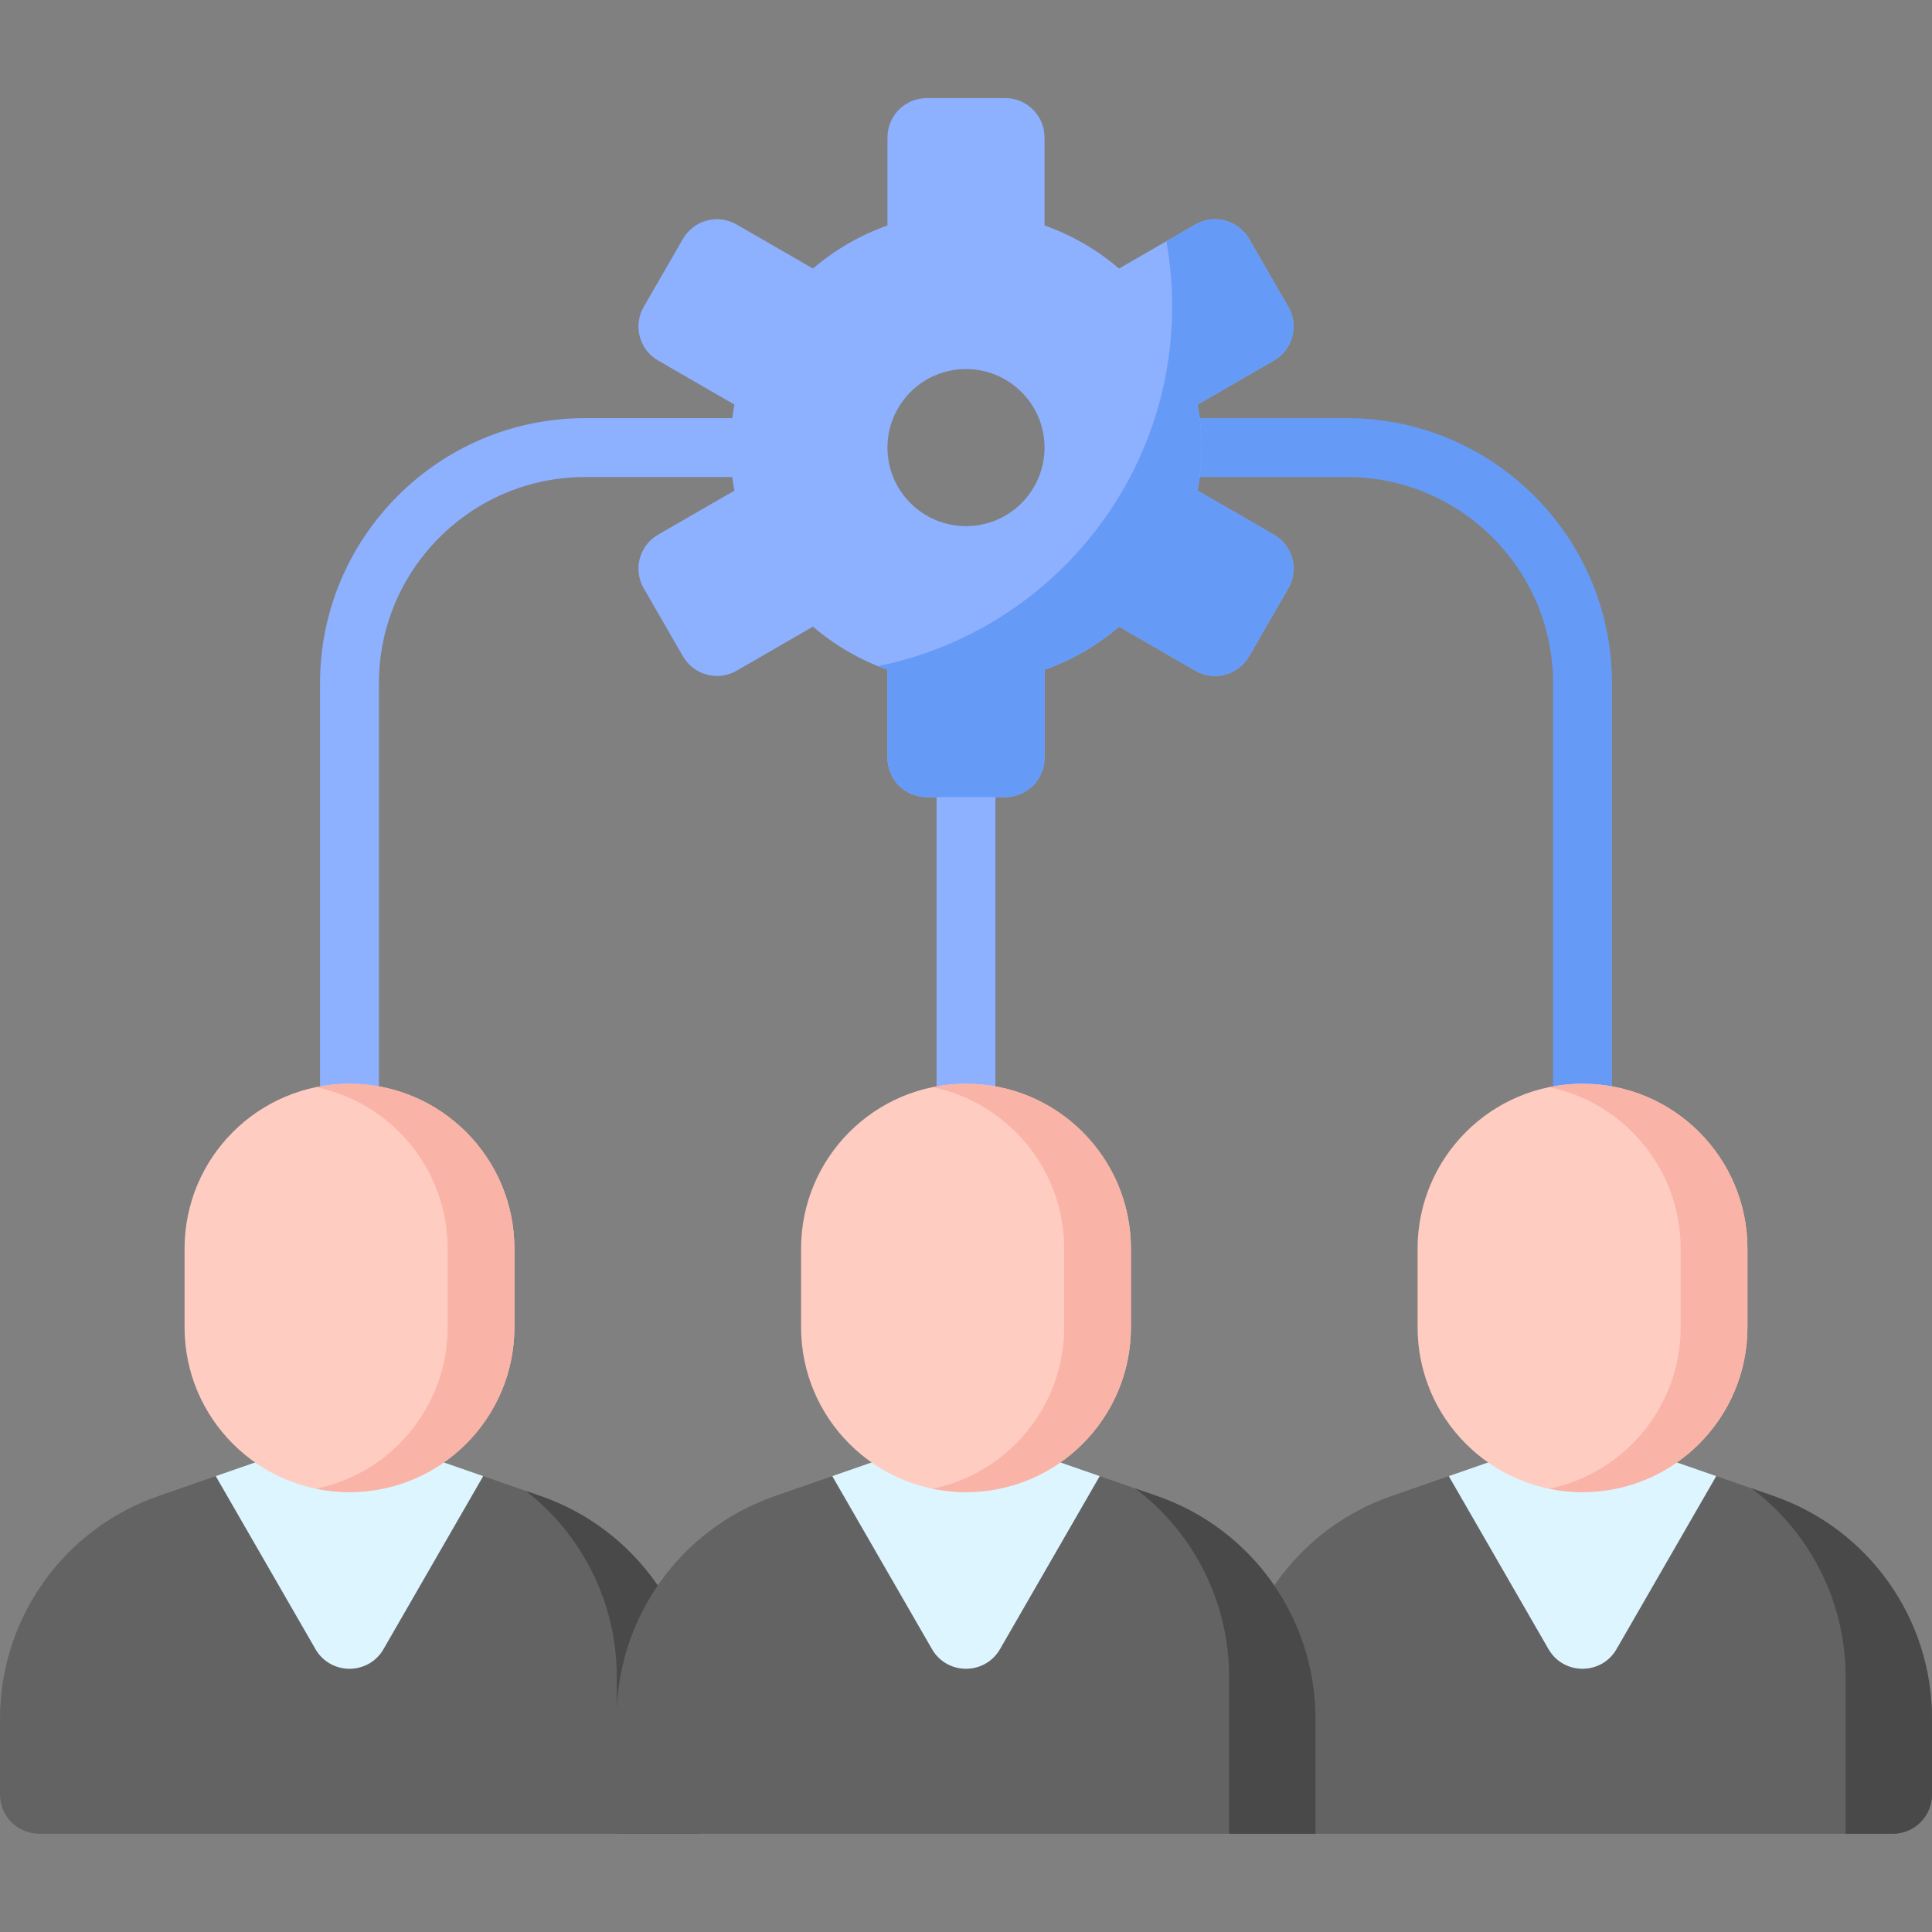 <?xml version="1.0" encoding="UTF-8"?> <svg xmlns="http://www.w3.org/2000/svg" height="512pt" viewBox="0 -26 512 512" width="512pt"><rect x="0" y="-26" width="512" height="512" fill="#808080" stroke="none"/> <path d="m92.617 271.09c-4.309 0-7.805-3.492-7.805-7.805v-108.227c0-38.734 31.512-70.246 70.246-70.246h42.664c4.312 0 7.805 3.496 7.805 7.805 0 4.312-3.492 7.805-7.805 7.805h-42.664c-30.125 0-54.637 24.512-54.637 54.637v108.227c0 4.309-3.492 7.805-7.805 7.805zm0 0" fill="#8db0ff"></path> <path d="m419.383 271.09c-4.312 0-7.805-3.492-7.805-7.805v-108.227c0-30.129-24.512-54.637-54.637-54.637h-44.746c-4.312 0-7.805-3.492-7.805-7.805 0-4.309 3.492-7.805 7.805-7.805h44.746c38.734 0 70.246 31.512 70.246 70.246v108.227c0 4.309-3.496 7.805-7.805 7.805zm0 0" fill="#669af7"></path> <path d="m256 271.09c-4.312 0-7.805-3.492-7.805-7.805v-78.051c0-4.309 3.492-7.805 7.805-7.805s7.805 3.496 7.805 7.805v78.051c0 4.309-3.492 7.805-7.805 7.805zm0 0" fill="#8db0ff"></path> <path d="m143.277 370.473-15.277-5.305v.102l-26.367 45.75c-4.004 6.949-14.027 6.949-18.031 0l-26.367-45.75-.012-.098-15.266 5.301c-25.117 8.723-41.957 32.395-41.957 58.984v20.105c0 5.746 4.66 10.406 10.406 10.406h174.828v-30.512c0-26.59-16.84-50.262-41.957-58.984zm0 0" fill="#636363"></path> <path d="m143.277 370.473-3.879-1.348c14.879 11.609 24.051 29.609 24.051 49.215v41.629h21.789v-30.512c-.004-26.59-16.844-50.262-41.961-58.984zm0 0" fill="#494949"></path> <path d="m57.234 365.27 26.367 45.75c4.004 6.949 14.031 6.949 18.035 0l26.363-45.75v-.102l-17.691-6.145h-35.383l-17.703 6.148zm0 0" fill="#ddf5ff"></path> <path d="m136.324 304.91c0-24.137-19.566-43.707-43.707-43.707-24.137 0-43.707 19.57-43.707 43.707v20.812c0 24.141 19.57 43.707 43.707 43.707 24.141 0 43.707-19.566 43.707-43.707zm0 0" fill="#feccc1"></path> <path d="m92.617 261.203c-3.027 0-5.988.309-8.844.898 19.898 4.09 34.859 21.703 34.859 42.809v20.812c0 21.109-14.961 38.723-34.859 42.812 2.855.586 5.812.895 8.844.895 24.141 0 43.707-19.566 43.707-43.707v-20.812c0-24.137-19.566-43.707-43.707-43.707zm0 0" fill="#f9b3a7"></path> <path d="m470.043 370.473-15.277-5.305v.102l-26.367 45.75c-4.004 6.949-14.031 6.949-18.035 0l-26.363-45.75-.016-.098-15.262 5.301c-25.117 8.723-41.957 32.395-41.957 58.984v30.512h174.828c5.746 0 10.406-4.66 10.406-10.406v-20.105c0-26.59-16.84-50.262-41.957-58.984zm0 0" fill="#636363"></path> <path d="m470.043 370.473-5.836-2.027c15.387 11.582 24.898 29.914 24.898 49.898v41.625h12.488c5.746 0 10.406-4.66 10.406-10.406v-20.105c0-26.59-16.84-50.262-41.957-58.984zm0 0" fill="#494949"></path> <path d="m384 365.27 26.367 45.75c4.004 6.949 14.027 6.949 18.031 0l26.367-45.75v-.102l-17.691-6.145h-35.383l-17.703 6.148zm0 0" fill="#ddf5ff"></path> <path d="m463.09 304.91c0-24.137-19.57-43.707-43.707-43.707-24.141 0-43.707 19.57-43.707 43.707v20.812c0 24.141 19.566 43.707 43.707 43.707 24.137 0 43.707-19.566 43.707-43.707zm0 0" fill="#feccc1"></path> <path d="m419.383 261.203c-3.031 0-5.988.309-8.848.898 19.898 4.09 34.863 21.703 34.863 42.809v20.812c0 21.109-14.965 38.723-34.863 42.812 2.859.586 5.816.895 8.848.895 24.137 0 43.707-19.566 43.707-43.707v-20.812c0-24.137-19.57-43.707-43.707-43.707zm0 0" fill="#f9b3a7"></path> <path d="m306.66 370.473-15.277-5.305v.102l-26.367 45.75c-4.004 6.949-14.027 6.949-18.031 0l-26.367-45.75-.012-.098-15.266 5.301c-25.117 8.723-41.957 32.395-41.957 58.984v30.512h185.234v-30.512c0-26.59-16.84-50.262-41.957-58.984zm0 0" fill="#636363"></path> <path d="m306.66 370.473-5.836-2.027c15.387 11.582 24.898 29.914 24.898 49.898v41.625h22.895v-30.512c0-26.59-16.84-50.262-41.957-58.984zm0 0" fill="#494949"></path> <path d="m220.617 365.27 26.367 45.75c4.004 6.949 14.027 6.949 18.031 0l26.367-45.75v-.102l-17.691-6.145h-35.383l-17.703 6.148zm0 0" fill="#ddf5ff"></path> <path d="m299.707 304.91c0-24.137-19.566-43.707-43.707-43.707s-43.707 19.57-43.707 43.707v20.812c0 24.141 19.566 43.707 43.707 43.707s43.707-19.566 43.707-43.707zm0 0" fill="#feccc1"></path> <path d="m256 261.203c-3.031 0-5.988.309-8.848.898 19.898 4.09 34.863 21.703 34.863 42.809v20.812c0 21.109-14.965 38.723-34.863 42.812 2.859.586 5.816.895 8.848.895 24.141 0 43.707-19.566 43.707-43.707v-20.812c0-24.137-19.566-43.707-43.707-43.707zm0 0" fill="#f9b3a7"></path> <path d="m318.438 92.617c0-3.898-.375-7.707-1.055-11.402l20.223-11.68c4.977-2.871 6.68-9.234 3.809-14.215l-10.406-18.023c-2.875-4.977-9.238-6.684-14.219-3.809l-20.227 11.68c-5.77-4.938-12.445-8.84-19.75-11.422v-23.34c0-5.746-4.656-10.406-10.406-10.406h-20.812c-5.746 0-10.406 4.66-10.406 10.406v23.34c-7.305 2.582-13.977 6.484-19.746 11.422l-20.23-11.68c-4.977-2.875-11.344-1.168-14.215 3.809l-10.406 18.023c-2.875 4.98-1.168 11.344 3.809 14.219l20.223 11.676c-.684 3.699-1.059 7.508-1.059 11.402 0 3.898.375 7.707 1.059 11.406l-20.223 11.676c-4.977 2.875-6.684 9.238-3.809 14.215l10.406 18.027c2.871 4.977 9.238 6.684 14.215 3.809l20.23-11.68c5.77 4.938 12.445 8.84 19.746 11.422v23.34c0 5.746 4.66 10.406 10.406 10.406h20.812c5.746 0 10.406-4.66 10.406-10.406v-23.34c7.305-2.582 13.98-6.484 19.75-11.422l20.227 11.68c4.98 2.875 11.344 1.168 14.219-3.809l10.406-18.027c2.871-4.977 1.168-11.34-3.809-14.215l-20.223-11.676c.68-3.699 1.055-7.508 1.055-11.406zm-62.438 20.812c-11.496 0-20.812-9.316-20.812-20.812 0-11.496 9.316-20.812 20.812-20.812s20.812 9.316 20.812 20.812c0 11.496-9.316 20.812-20.812 20.812zm0 0" fill="#8db0ff"></path> <path d="m318.438 92.617c0-3.898-.375-7.707-1.055-11.402l20.223-11.68c4.977-2.871 6.68-9.234 3.809-14.215l-10.406-18.023c-2.875-4.977-9.238-6.684-14.219-3.809l-7.676 4.434c1 5.594 1.523 11.352 1.523 17.23 0 47.121-33.496 86.414-77.973 95.379.832.336 1.676.656 2.523.957v23.34c0 5.746 4.66 10.406 10.406 10.406h20.812c5.746 0 10.406-4.66 10.406-10.406v-23.34c7.305-2.582 13.977-6.484 19.746-11.422l20.23 11.68c4.977 2.875 11.344 1.168 14.219-3.809l10.402-18.023c2.875-4.977 1.168-11.344-3.809-14.219l-20.223-11.676c.684-3.695 1.059-7.504 1.059-11.402zm0 0" fill="#669af7"></path> </svg> 